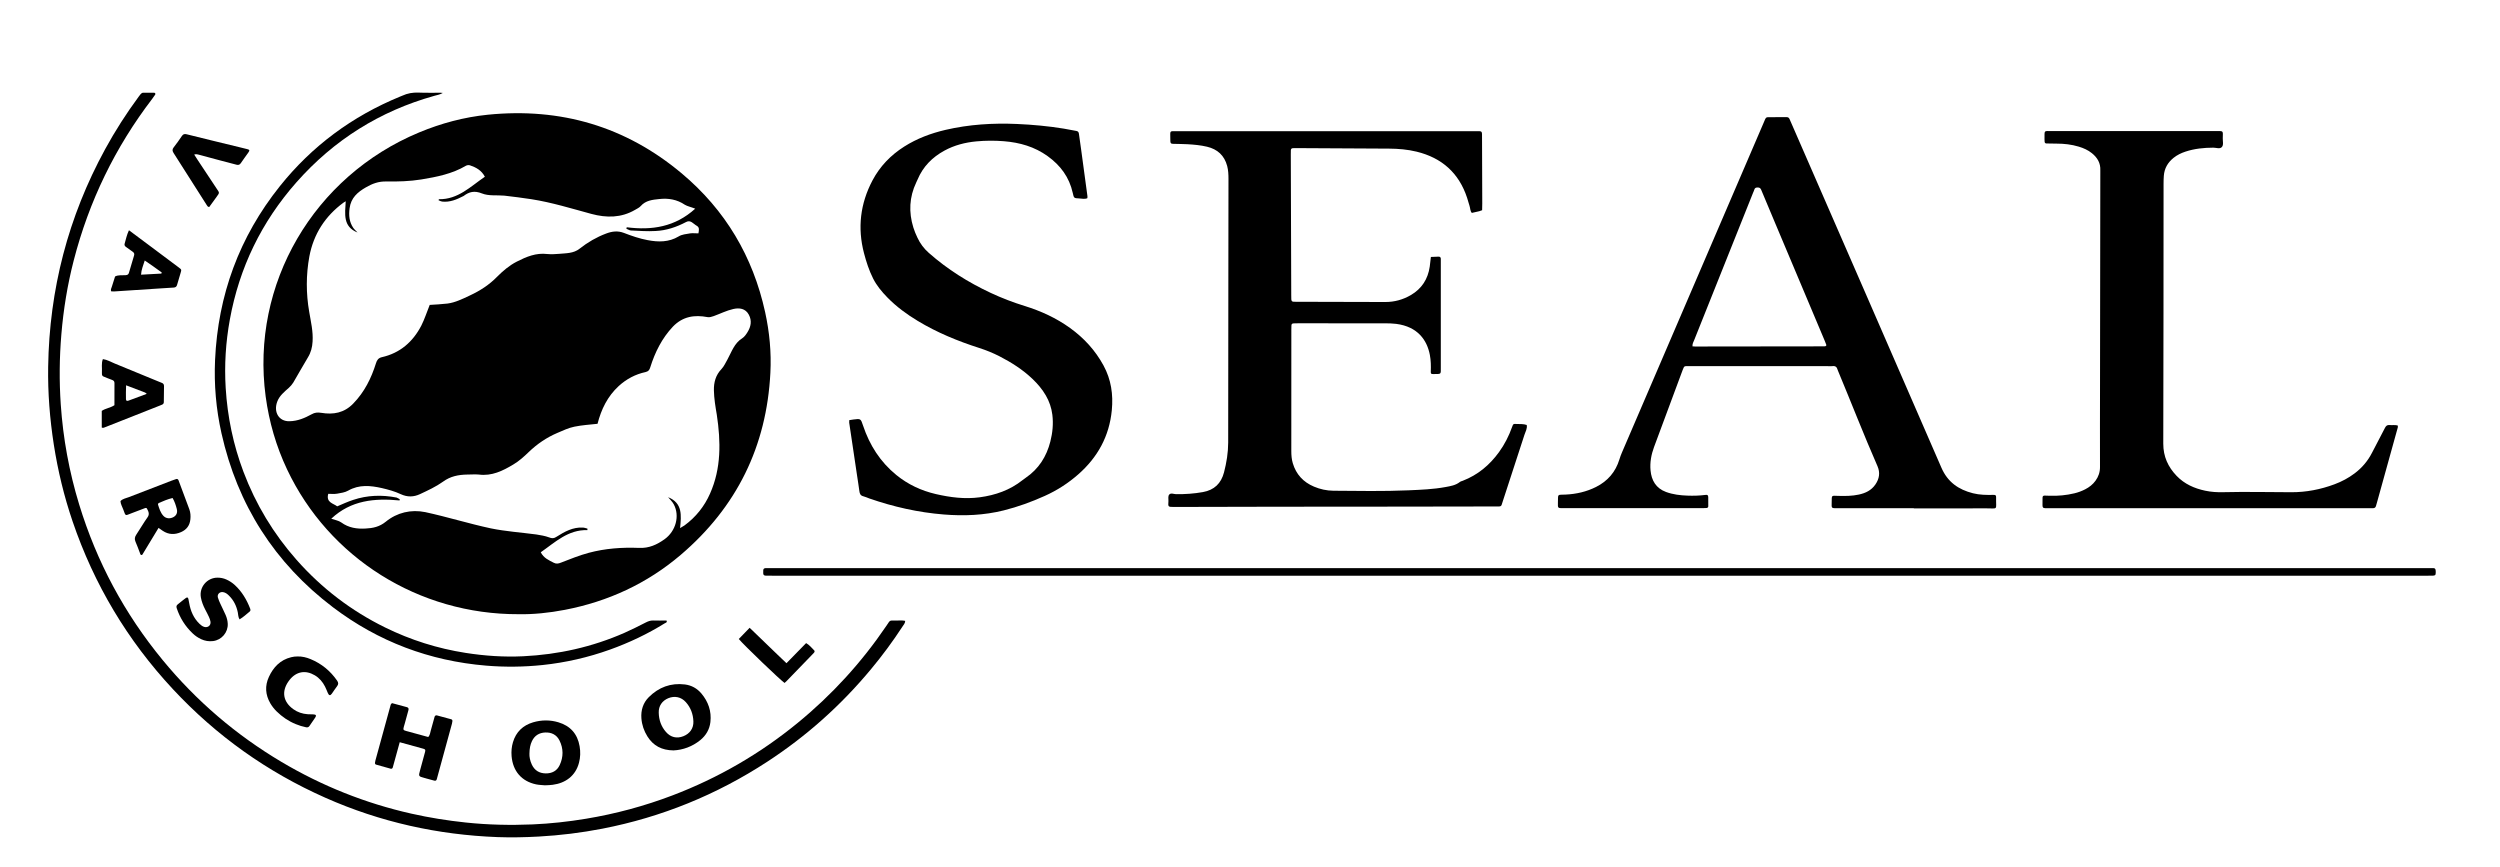 <?xml version="1.0" encoding="utf-8"?>
<!-- Generator: Adobe Illustrator 22.0.1, SVG Export Plug-In . SVG Version: 6.00 Build 0)  -->
<svg version="1.1" xmlns="http://www.w3.org/2000/svg" xmlns:xlink="http://www.w3.org/1999/xlink" x="0px" y="0px"
	 viewBox="0 0 7786.1 2699.1" style="enable-background:new 0 0 7786.1 2699.1;" xml:space="preserve">
<style type="text/css">
	.st0{display:none;}
	.st1{display:inline;fill:#3F3E3F;}
</style>
<g id="Layer_2" class="st0">
	<rect class="st1" width="7786.1" height="2699.1"/>
</g>
<g id="Layer_1">
	<path d="M4616,654.7c-3.9,1.4-6.4,2.5-8.9,3.1c-7.7,1.9-15.4,3.5-23.2,5.3c-5.5-6.4-4.7-14.8-7.2-22.2c-2.8-8.2-4.8-16.6-7.5-24.8
		c-25.5-77.4-78.6-124.6-157.4-143.8c-28-6.8-56.5-9.2-85.2-9.4c-96-0.6-191.9-1.1-287.9-1.6c-4,0-8,0.1-12,0.2
		c-3.9,0.1-6.1,2.3-6.4,6.1c-0.3,4.7-0.2,9.3-0.2,14c0.5,146,0.9,292,1.4,437.9c0.1,22.5-1,20.3,20.7,20.4
		c90.7,0.2,181.3,0.3,272,0.7c28.7,0.1,55.4-7.3,80-21.7c33.8-19.8,53-49.7,58.6-88.3c1.4-9.8,2.4-19.6,3.6-30.3
		c8.5-0.4,16.4-0.9,24.3-1c4.9,0,6.9,3,6.6,7.8c-0.2,4,0,8,0,12c0,108,0,216,0,323.9c0,24.4,2.3,21.5-23.2,22c-7.1,0.2-8.2-1-8-7.9
		c0.6-17.3,0.4-34.5-2.9-51.7c-8.7-45.5-37.2-88-104.9-96.7c-11.9-1.5-23.9-1.7-35.9-1.7c-90-0.1-180-0.1-269.9-0.1
		c-4.7,0-9.3,0.1-14,0.3c-3.7,0.2-6.3,2-6.4,6c-0.2,4.7-0.3,9.3-0.3,14c0,126,0,252-0.1,377.9c0,12.8,1,25.4,4.6,37.5
		c10.3,34.8,32.8,59,66,73c19.2,8.1,39.4,12.6,60.3,12.8c78,0.6,156,2.1,233.9-1.3c38.6-1.7,77.2-3.1,115.4-10.2
		c15.7-2.9,31.5-5.3,44.7-15.7c2.5-2,6.1-2.7,9.2-3.9c46.8-18.1,83.6-48.9,112.8-89.2c17.3-23.9,30.6-49.9,40.5-77.7
		c3.7-10.3,4-10.5,14.2-9.9c10.6,0.6,21.3-0.6,31.6,3.1c2.2,11.1-3.8,20.5-7,30.3c-22,68.4-44.5,136.7-66.8,205
		c-1.4,4.4-3,8.8-4.3,13.3c-1.2,3.8-4,5-7.5,5.1c-4.7,0.1-9.3,0.1-14,0.1c-100.6,0.2-201.3,0.4-301.9,0.5
		c-126.6,0.1-253.3,0.2-379.9,0.3c-102.6,0.1-205.3,0.5-307.9,0.7c-3.3,0-6.7,0-10,0c-17.6-0.1-17.9-0.2-16.6-17.6
		c0.5-7.2-2.2-16.1,2.8-21.3c5.3-5.5,13.9-1,21-0.9c28.1,0.3,55.8-1.5,83.5-6.5c35.5-6.3,56.8-27,65.8-61.3
		c7.9-30.4,12.9-61.2,13-92.7c0.1-170.6,0.3-341.3,0.5-511.9c0.1-103.3,0.3-206.6,0.4-309.9c0-13.3-0.6-26.5-4-39.6
		c-8.7-33-30.2-52.4-62.7-60.2c-20.1-4.8-40.8-6.6-61.4-7.8c-14.6-0.8-29.3-0.7-44-1.2c-7.1-0.2-8.4-1.6-8.9-7.9
		c-0.2-3.3-0.2-6.7-0.2-10c-0.2-24.2-2.7-21.5,20.9-21.5c309.3,0,618.6,0,927.8,0c24.4,0,22.1-2.6,22.2,22.8
		c0.3,67.3,0.5,134.6,0.7,202C4616,639.9,4616,646.5,4616,654.7z"/>
	<path d="M5960.4,1582.8c-78.7,0-157.3,0-236,0c-21.5,0-20.2,1.1-19.7-19c0.5-22.2-2-20.1,20.9-19.4c21.3,0.6,42.6,0.5,63.7-4.1
		c20.9-4.5,38.9-13.1,51.5-31.4c12.3-18,15.3-36.8,6.6-56.8c-43-98.2-81.7-198.2-123-297.1c-0.5-1.2-1.1-2.5-1.4-3.7
		c-2.2-8.3-7-12.3-16-11c-4.6,0.7-9.3,0.1-14,0.1c-140.7,0-281.3,0-422,0c-4,0-8-0.1-12,0c-13.1,0.2-13.2-2.2-18.7,12.5
		c-29.7,79.9-59.5,159.7-89,239.6c-8.6,23.4-13.1,47.8-10.8,72.6c2.9,31.3,17,55.6,48.2,67.1c21.5,7.9,44,10.6,66.7,11.4
		c18.7,0.7,37.3,0.2,55.9-2.2c6.8-0.9,8.7,0.8,8.9,7.3c0.3,9.3,0.2,18.7,0.1,28c0,2.9-1.9,5-4.9,5.4c-4,0.4-8,0.5-12,0.5
		c-144.7,0-289.3,0-434,0c-17.8,0-17.9,0.8-17.4-17.3c0.9-28.5-3.3-23.6,24.5-25c32.9-1.6,64.6-8.8,94.2-23.7
		c36.4-18.3,60.9-46.7,72.8-85.8c2.3-7.6,5.1-15.1,8.3-22.4c146.6-341.3,293.3-682.6,440-1023.9c10.1-23.5,5.7-18.9,28.4-19.5
		c14.7-0.4,29.3-0.1,44-0.2c4.5,0,7.4,1.7,9.2,6c2.5,6.2,5.3,12.2,8,18.3c155.1,355.8,310.5,711.5,465,1067.6
		c19.5,44.9,53.2,68.1,98.1,79.5c20.9,5.3,42.2,5.5,63.6,5.1c7-0.2,8.8,1.2,8.6,7.7c-0.8,41.8,7.8,33.9-32.2,34.2
		c-74.7,0.5-149.3,0.1-224,0.1C5960.4,1583.1,5960.4,1583,5960.4,1582.8z M5271.1,1078.7c3.3,0.2,6,0.5,8.6,0.5
		c132-0.2,264-0.3,396-0.5c2.7,0,5.3,0,8-0.2c3.1-0.3,5.1-2.1,4-5.2c-1.7-5-3.8-9.9-5.9-14.8c-50.6-120.3-101.3-240.5-152-360.8
		c-15-35.6-30.1-71.1-44.8-106.8c-2.2-5.2-5.4-7-10.6-7c-5,0-9.2,0.9-10.7,6.7c-0.8,3.2-2.4,6.2-3.7,9.3
		c-61.3,153.3-122.6,306.6-183.8,459.9C5274.1,1065.2,5270.6,1070.3,5271.1,1078.7z"/>
	<path d="M2645,1308.5c5.1-0.8,9-1.5,12.9-2c22.8-2.9,22.8-2.9,30.1,19.1c20.3,60.8,53.5,112.9,103.5,153.7
		c36.3,29.5,77.4,48.8,123,59.4c45.1,10.4,90.4,16.3,136.7,10.1c49.1-6.6,94.4-22.4,133.6-53.6c3.1-2.5,6.4-4.8,9.7-7.1
		c40.5-27.6,65-66.3,76.8-113.1c6.9-27.2,9.7-55,6.2-83.3c-2.7-21.6-9.5-41.4-20.3-60.1c-11.1-19.2-25.3-35.9-41.3-51.2
		c-30.6-29.3-66-51.7-103.5-71c-20.2-10.3-41.1-18.7-62.7-25.7c-66.7-21.4-131.3-47.9-191.5-84.3c-34.4-20.7-66.5-44.3-94.7-73.2
		c-17.3-17.7-33.1-36.7-44.3-58.9c-12.6-25.1-21.2-51.7-28.3-78.8c-20.7-78.9-11.6-154.6,26.4-226.6c23.3-44,56.8-78.7,98.7-105.3
		c39.8-25.3,83.3-41.5,129-52.2c73.2-17,147.5-21.6,222.5-18.3c48.6,2.1,97.1,6.6,145.1,14.4c13.1,2.1,26.2,5,39.3,7.2
		c5.6,0.9,7.7,3.8,8.4,9.2c2.2,17.2,4.8,34.3,7.2,51.5c6.5,47.5,12.9,95.1,19.3,142.6c0.3,1.9-0.2,3.9-0.3,6.3
		c-8.5,3.6-17.1,1.1-25.6,0.7c-16.2-0.7-16.3-0.9-19.9-17.4c-10.8-48.6-38.1-85.5-78.1-114.3c-40.9-29.4-86.7-42.5-136.2-46.5
		c-28.7-2.3-57.3-2.2-85.9,0.5c-34.8,3.3-68.2,11.8-99.1,28.6c-38.1,20.7-67.1,49.9-84,90.4c-1.3,3.1-2.7,6.1-4.2,9.1
		c-21.6,45.5-23.7,92.4-8.9,140.1c3.3,10.8,7.8,21.3,12.6,31.5c8.5,18.3,20.2,34.1,35.6,47.6c57.9,51.1,122.6,91.7,192.4,124.4
		c34.4,16.1,69.8,29.7,106.1,40.9c50.6,15.7,98.3,37.5,141.4,68.6c43.3,31.2,78.5,69.6,104.2,116.8c23.8,43.8,30.5,90.4,25.8,139.3
		c-7.8,81-44.2,147-105,200.2c-31.3,27.4-66,49.7-103.9,66.7c-41.3,18.6-83.9,34.1-127.9,45.1c-61.4,15.3-123.8,17.8-186.6,12.7
		c-79.5-6.4-156.5-23.8-231.8-49.9c-6.3-2.2-12.3-5.3-18.7-6.8c-8.8-2.1-11.3-7.9-12.3-15.9c-2.1-16.5-4.9-32.9-7.3-49.4
		c-8.2-54.7-16.3-109.4-24.4-164C2644.7,1314.3,2645,1312.4,2645,1308.5z"/>
	<path d="M7467.5,1325.1c1.5,4.7-0.4,8.4-1.4,12.2c-21,75.7-42,151.4-63,227.1c-1.1,3.8-2.2,7.7-3.3,11.5c-1.2,4.4-4.1,6.7-8.6,6.8
		c-4.7,0.1-9.3,0.1-14,0.1c-331.3,0-662.6,0-994,0c-25,0-21.8,1.8-21.9-23c0-3.3,0.1-6.7,0.1-10c-0.1-4.1,2.3-6.2,6-6.3
		c5.3-0.1,10.7,0.4,16,0.5c26.1,0.9,51.9-1.5,77.3-7.6c11.7-2.8,22.9-7,33.6-12.5c12.6-6.5,23.6-15,32-26.6
		c9.2-12.7,14.1-26.6,14-42.8c-0.3-86.7,0-173.3,0.1-260c0.3-218,0.6-436,0.9-654c0-3.3-0.1-6.7,0-10c1.1-22.6-9.2-39.7-26.2-53.4
		c-12.1-9.8-26.1-15.9-40.9-20.4c-22.5-6.8-45.6-9.4-69.1-9.4c-10.7,0-21.3-0.2-32-0.5c-2.9-0.1-4.8-2-5.2-5c-0.3-2.6-0.4-5.3-0.4-8
		c0.6-29.8-4-25.5,25.2-25.5c169.3-0.1,338.7-0.1,508,0c24.6,0,22.7-2.8,22,22.5c-0.2,9.2,3.1,20.6-2.8,27.1c-6.2,7-17.6,2-26.6,2
		c-29.5,0.1-58.5,3-86.7,12.3c-13.3,4.4-25.9,10.4-37,19.3c-18.1,14.5-28.8,32.9-30.5,56.2c-0.6,8-0.8,16-0.8,24
		c-0.2,270-0.1,540-0.9,810c-0.1,40.1,14.8,72.4,41.6,100.4c24.4,25.4,55.1,39,89.1,46.2c18.4,3.9,37,5.1,55.7,4.6
		c70.7-1.7,141.3-0.1,212,0.1c46.5,0.2,91.4-8.5,134.8-24.7c22.6-8.4,43.7-19.6,63-34.2c22.7-17.1,40.7-38.2,53.7-63.6
		c13.3-26.1,27.2-51.9,40.6-78c3-5.9,6.7-9.4,13.8-8.8C7450.6,1324.7,7459.3,1322.8,7467.5,1325.1z"/>
	<path d="M2819.2,1933.6c-0.2,7.9-5.3,12.7-8.7,18.1c-30.2,46.4-63.1,90.8-98.6,133.4c-93.2,112-200.7,208-322.7,287.5
		c-157.5,102.7-328.6,172.4-513.3,208.3c-65.5,12.7-131.5,20.8-198.1,24.5c-42.7,2.3-85.3,3.3-127.9,1.7
		c-186.4-7-365.4-46.7-536.2-122.4c-181.6-80.5-340.1-193.3-475.4-338.6c-141.5-151.9-245.6-326.3-312.4-522.8
		c-26.4-77.7-45.6-157.2-58.3-238.4c-12.5-80.5-18.9-161.5-17.6-242.9c3.7-240.3,62.2-466.3,177.5-677.5
		c31-56.8,65.9-111.2,104.3-163.3c2-2.7,3.9-5.4,6.1-7.9c2.2-2.6,4.8-4.6,8.5-4.6c11.3,0.1,22.6,0.1,34,0.2c2.8,0,4.5,3.4,3,5.7
		c-3,4.4-6,8.8-9.2,13C358.5,458.9,277.1,626.9,229.6,811.2c-19.5,75.6-32,152.4-38.5,230.3c-6.1,72.6-6.8,145.2-1.9,217.7
		c7.2,106,26.2,210,57.3,311.8c54.6,178.8,141.3,340.4,260.1,484.7c104.8,127.3,228.2,233,370,317.2
		c126.5,75,261.4,128.9,404.8,161.2c55.9,12.6,112.4,21.6,169.4,27.6c69.1,7.3,138.4,8.8,207.6,5.9c55.9-2.4,111.5-8.5,166.8-17.7
		c92.3-15.3,182.1-39.5,269.5-72.8c141.9-54.1,271.7-129.1,389.2-225.3c107-87.5,199.3-188.5,276.9-303
		c12.8-18.9,8.2-16.1,30.3-16.1C2800.2,1932.5,2809.4,1931.6,2819.2,1933.6z"/>
	<path d="M4980.3,1793c-857.9,0-1715.9,0-2573.8,0c-7.3,0-14.7,0-22-0.2c-4.6-0.1-7.5-2.3-7.5-7.3c0-3.3-0.2-6.7,0.1-10
		c0.4-3.8,2.9-5.8,6.6-6c2.7-0.2,5.3-0.2,8-0.2c6,0,12,0,18,0c1714.5,0,3429,0,5143.6,0c6,0,12,0,18,0c11.9,0,15-1.1,14.6,14.6
		c-0.2,7.3-1.8,8.8-9.8,9c-6.7,0.2-13.3,0.1-20,0.1C6697.5,1793,5838.9,1793,4980.3,1793z"/>
	<path d="M1379,289.5c-8.6,5.2-17.7,6.5-26.5,9C1183,346,1039.8,435.9,923.4,567.6c-108.8,123.1-178.2,266-207.6,427.9
		c-12.8,70.4-17.3,141.3-12.9,212.9c5.5,89.9,23.6,176.8,55.3,260.9c38.3,101.4,93.4,192.8,165.2,274.1
		c78.2,88.6,170.3,158.9,276.2,210.9c79.4,39,162.9,65.4,250.5,79.1c59.5,9.3,119.2,13.4,179.3,10.5c109.5-5.3,215-28.8,315.5-73
		c22.5-9.9,44.5-21.1,66.5-32.3c7.3-3.7,14.3-6.3,22.7-6.1c14,0.5,28,0.1,41.8,0.1c2.8,6.3-2.8,6.9-5.5,8.6
		c-54,33.5-111.1,60.6-170.8,82c-68,24.4-138,40.4-209.8,48c-58.4,6.1-116.9,6.8-175.6,1.9c-176.6-14.7-336.1-74.9-477.1-181.7
		c-181.9-137.8-297.4-319.2-347.3-541.9c-16.8-75.1-23.5-151.5-20-228.4c9.1-202,75.3-382.9,201.7-541.1
		c100.3-125.5,225.6-217.9,374.1-279c2.5-1,5-1.9,7.4-3c16-7.4,32.6-10.3,50.4-9.6c23.3,1,46.6,0.3,70,0.5
		C1374.9,288.9,1376.6,289.3,1379,289.5z"/>
	<path d="M1244.9,2311.6c-5.9,21.3-11.1,40.5-16.4,59.6c-1.8,6.4-3.4,12.8-5.3,19.2c-0.9,2.8-3.3,4.5-6.1,3.8
		c-15.4-4.1-30.7-8.4-46-12.9c-3-0.9-3.5-3.6-3.1-6.5c0.3-2,0.6-4,1.1-5.9c15.4-56.4,30.9-112.8,46.4-169.2c0.9-3.1,0.8-6.7,5.5-9.8
		c14.7,4,30.7,8.3,46.6,12.6c5,1.4,5.6,5.1,4.4,9.4c-3.8,14.1-7.7,28.2-11.6,42.3c-0.9,3.2-2,6.3-2.8,9.6
		c-2.3,8.9-1.6,10.3,7.1,12.7c23,6.4,46.1,12.6,69.1,18.9c5.6-6.1,5.9-13.5,7.9-20.4c3.9-14.1,7.7-28.2,11.7-42.3
		c1.1-3.8,4-5.6,7.5-4.6c14.8,3.8,29.5,8,44.2,12c3,0.8,4.2,3,3.9,5.9c-0.3,2.6-0.7,5.3-1.4,7.8c-15,55.1-30.1,110.3-45.2,165.4
		c-0.7,2.6-1.4,5.1-2.1,7.7c-1.1,3.9-3.8,5.3-7.5,4.4c-10.3-2.7-20.5-5.5-30.8-8.3c-18.8-5.2-18.8-5.2-13.9-23.4
		c5.2-19.3,10.5-38.5,15.7-57.7c1.7-6.5,0.9-8.3-5.5-10.1C1294.4,2325.2,1270.7,2318.7,1244.9,2311.6z"/>
	<path d="M2097.7,2337.1c-37.1-0.4-63.3-14.8-81.4-43.6c-10.8-17.2-17.2-36.2-18.7-56.3c-1.9-25.1,5.2-48.1,23-65.9
		c30.9-30.9,68.5-45,112.5-39.6c20.7,2.6,38.1,12.4,51.4,28.2c21.5,25.6,31.8,55.3,28,88.9c-2.6,22.8-13.7,41.7-31.4,56.2
		C2155.9,2325.4,2126.8,2335.7,2097.7,2337.1z M2051.6,2219.6c0.5,22.7,7.6,43.1,22.6,60.2c14.6,16.8,33.9,21.1,54.1,13.1
		c20.1-7.9,32.1-24.6,31.2-46.3c-0.8-22.5-8.4-43-23.6-59.9c-14.4-16.1-34.7-20.3-54.5-12.2
		C2062.3,2182.4,2050.9,2198.7,2051.6,2219.6z"/>
	<path d="M1697.1,2445.8c-7.6-0.8-17.7-0.9-27.4-2.9c-45.1-9.5-72.5-41.2-76.4-87.9c-1.2-14.8,0.1-29.4,4.3-43.5
		c9.5-31.9,31-52.4,62.5-61.8c26.1-7.7,52.8-8,78.9-0.2c37.1,11.1,59.5,35.9,66.2,74.7c3,17.5,2.5,34.7-2,51.5
		c-10.6,40.3-41.6,63.3-81.9,68.5C1714.3,2445.3,1706.9,2445.3,1697.1,2445.8z M1648.9,2346.9c-0.5,9.5,1.8,22.5,7.6,34.7
		c8.6,17.9,23.1,26.8,42.9,27.1c19.9,0.3,35.3-7.9,43.7-25.8c11.9-25.4,11.9-51.7-0.7-76.9c-8.9-17.8-24.9-25.5-44.4-24.7
		c-18.7,0.8-33,9.5-41.2,26.8C1651.5,2319.1,1649.2,2330.7,1648.9,2346.9z"/>
	<path d="M493.8,1644.1c-14.2,23.4-27.6,45.5-41,67.7c-3.1,5.1-6.1,10.3-9.3,15.4c-1.4,2.3-5.1,1.6-6.4-1.1
		c-0.5-1.2-0.8-2.5-1.3-3.8c-4.5-11.8-8.7-23.7-13.8-35.2c-3.6-8.3-2.4-14.8,2.6-22.2c11.9-17.6,22.3-36.3,34.7-53.5
		c7.6-10.5,2.9-18.6-1.6-27.4c-1.4-2.8-4.2-2.2-6.9-1.2c-13.6,5.3-27.2,10.6-41,15.6c-20.4,7.4-17.7,10.9-25.9-11.6
		c-3.1-8.6-8.3-16.7-8.7-26.2c7.2-7.6,17.4-8.8,26.4-12.4c43.9-17.2,88-34,132-50.9c5-1.9,10-3.7,15-5.3c2.8-0.9,5.2,0,6.8,2.6
		c0.4,0.6,0.6,1.2,0.8,1.8c11.1,29.9,22.3,59.7,33.4,89.6c3.8,10.2,4.4,20.8,3.3,31.5c-1.9,18.8-11.5,32-29,39.7
		c-19.7,8.6-38.7,8.2-56.9-3.9C503.3,1650.7,499.5,1648,493.8,1644.1z M537.5,1551c-15.3,3.5-29.1,9.7-43,15.6
		c-1.3,0.6-2.8,3.6-2.4,4.9c4,12.6,7.7,25.6,17.2,35.5c7.9,8.3,20.5,9.3,31.2,3.3c9.2-5.1,13.1-14,10-25.6
		C547.5,1573.2,543.9,1561.9,537.5,1551z"/>
	<path d="M356.4,1262c0-22.5-0.1-45.8,0.1-69c0-5.7-2.8-8.1-7.8-9.9c-8.8-3.1-17.3-6.8-26-10.3c-3.5-1.4-5.1-3.9-5.2-7.6
		c0-2-0.3-4-0.1-6c1-13.6-2.4-27.5,3-40.8c13.3,1.9,24.8,8.8,37,13.8c45,18.2,89.8,36.9,134.7,55.4c3.7,1.5,7.3,3.2,11.1,4.5
		c5,1.7,7.7,4.8,7.6,10.3c-0.2,16.6-0.3,33.3-0.6,49.9c0,3.6-1.7,6.3-5.1,7.8c-2.4,1.1-4.9,2.1-7.4,3.1
		c-56.3,22.2-112.6,44.4-168.9,66.7c-3.7,1.5-7.1,3.7-11.9,1.8c0-17,0-34.2,0-52C328.8,1271.6,343.4,1270.5,356.4,1262z M392.7,1200
		c-0.7,15.7-0.6,29.4-0.4,43.1c0.1,5,2.7,6.6,8,4.6c18.5-6.7,36.9-13.7,56.8-21.1c-2.6-2-4-3.7-5.8-4.3
		C432.4,1214.9,413.4,1207.8,392.7,1200z"/>
	<path d="M604.8,481.3c3.7,5.8,6.9,10.9,10.1,15.8c20.2,30.6,40.4,61.1,60.7,91.6c7.7,11.6,9,11-0.9,24.2
		c-7.9,10.6-15.6,21.5-23.1,31.9c-4.7-0.4-6.1-3.5-7.8-6.2c-34.3-54-68.5-107.9-103-161.8c-4.1-6.4-5-11.4,0.1-17.8
		c9.1-11.5,17.5-23.5,25.7-35.6c4.1-6,8.3-6.8,15.2-5.1c54.2,13.6,108.6,26.7,162.9,39.9c8.4,2,16.8,4,25.2,6.2
		c7.8,2,8.4,3.7,3.4,10.9c-7.6,10.9-15.7,21.5-23.1,32.6c-3.5,5.2-7.4,6.7-13.5,5.1c-18-4.9-36.1-9.4-54.1-14.2
		c-21.2-5.6-42.4-11.4-63.6-17.1C615.1,480.8,611.3,479.3,604.8,481.3z"/>
	<path d="M746.1,1929c-4.6-7.3-4-14.8-5.5-21.8c-4.1-20.1-12.8-37.8-27.5-52.2c-5.2-5.2-10.9-9.7-18.6-10.9
		c-10.5-1.5-18.7,6.7-15.9,16.9c1.9,7,5.1,13.7,8.1,20.3c5.2,11.5,11.1,22.7,16.1,34.3c3.7,8.6,6.1,17.6,6.5,27.1
		c1.2,26.8-18.9,50.6-45.8,53.9c-12.9,1.6-25.2-0.4-37-5.9c-9.8-4.6-18.6-10.5-26.3-17.9c-23.2-22-39.7-48.1-49.8-78.5
		c-1.7-5.3-1-8.8,3.3-12.1c5.3-4,10.4-8.3,15.6-12.5c16.5-13.1,16.2-13.1,19.9,8.4c4.3,24.8,13.8,47.2,32.4,65c4.4,4.2,9,7.9,15,9.5
		c11.1,2.9,20.6-5,19-16.2c-0.7-5.2-2.7-10.3-4.9-15.1c-3.6-7.9-7.7-15.5-11.7-23.2c-6.2-11.9-11-24.3-13.4-37.5
		c-5.7-32,19.5-61.7,52.1-61.5c9.4,0,18.5,1.8,27.2,5.7c9.8,4.4,18.7,10.2,26.6,17.5c22,20.3,36.8,45.4,47.5,73
		c1.2,3.2,1.8,6.7-1.2,9.2C767.7,1912.8,758,1921.9,746.1,1929z"/>
	<path d="M926.5,2044.5c14.2-0.4,27.9,2.9,40.8,8.3c34.1,14.1,61.5,36.6,82.6,67c4.6,6.6,4.5,11.6-0.4,17.8
		c-5.8,7.3-10.6,15.3-16.1,22.9c-4.9,6.8-8.8,6.1-12.4-2.2c-2.9-6.7-5.5-13.6-8.8-20.1c-7.4-14.5-17.6-26.6-31.8-35
		c-28.8-17-57.3-12.1-78.2,13.9c-1.3,1.6-2.4,3.2-3.6,4.8c-22.4,31.8-16.9,64,14.9,86.8c13.3,9.6,28.3,14.5,44.6,15.7
		c6,0.4,12,0.2,18,0.5c8.1,0.4,9.9,3.4,5.7,9.8c-5.9,8.9-12,17.6-18.1,26.4c-2.5,3.7-5.9,4.8-10.3,4c-11.2-2.2-21.9-5.6-32.4-9.9
		c-22.5-9.2-42.2-22.6-59.5-39.6c-7.6-7.5-14.2-15.9-19.6-25.1c-15.5-26.7-17.4-54.4-4.5-82.3c14-30.3,35.4-53,69.3-61.3
		C913.2,2045.2,919.8,2044.5,926.5,2044.5z"/>
	<path d="M401.6,717.1c21.4,16,41.2,30.7,60.9,45.4c31.5,23.5,63,47,94.4,70.6c8.6,6.5,8.6,6.6,5.7,16.5
		c-3.7,12.8-7.5,25.5-11.3,38.3c-1.5,5-4.9,7.4-10.2,7.7c-17.3,1-34.6,2.2-51.9,3.3c-44.5,2.9-89.1,5.9-133.6,8.8
		c-3.2,0.2-6.5-0.3-9.5-0.4c-2.1-5.5,0.8-9.7,2.1-14c3.2-10.8,6.8-21.5,10.2-32.2c10.5-5.5,22.1-3.2,33.2-4.1
		c5.2-0.5,8.5-1.9,10-7.5c5-17.9,10.3-35.8,15.9-53.6c1.7-5.4,0.1-8.8-4.2-11.8c-7.1-4.9-14-10.2-21.1-15.1c-3.8-2.6-5.3-6-4-10.2
		C392.1,745.5,394.7,731.8,401.6,717.1z M439.3,855.5c21.5-1.1,42-2.2,62.5-3.4c0.5,0,1.2-0.5,1.4-0.9c0.3-0.5,0.3-1.3,0.5-2.6
		c-17-12.1-33.9-24.8-52.9-37.3C446.1,826.6,440.2,839.5,439.3,855.5z"/>
	<path d="M2449.4,2065.5c20.9-21.4,40.8-41.7,61.2-62.6c10.4,5.8,17.2,14.8,25.1,22.6c2.2,2.2,1.4,4.9-0.4,7.2
		c-1.7,2.1-3.6,3.9-5.5,5.8c-26.8,27.7-53.6,55.5-80.5,83.2c-1.8,1.9-3.9,3.6-5.8,5.3c-12.3-8-127.9-118.9-142.6-136.9
		c10.9-11.3,21.9-22.6,33.8-34.9c19.8,19.1,38.9,37.5,58,55.9C2411.4,2028.9,2429.7,2047.1,2449.4,2065.5z"/>
	<path d="M2383,972.3c-37.9-173.2-123.9-318.3-259.6-432.1c-174.9-146.7-377.6-205.7-604.2-182.9c-73.9,7.5-145.2,26.6-213.9,55.2
		c-327.8,136.3-525.1,471.9-477.9,822.4c10.7,79.2,32.6,154.9,66.7,227.1c130.1,275.3,409.9,452.1,721.3,450.9
		c45,0.9,94.7-4.1,143.9-13.6c134.8-26,256-81.9,360.6-171c174.5-148.7,267.8-338.2,279.4-567.3
		C2402.6,1097.5,2396.6,1034.4,2383,972.3z M970.4,1290.3c-21.1,11.6-43.2,21.1-68.5,21.6c-33.7,1.1-50.6-29-38.4-61.1
		c6.8-18.4,22.1-30.5,36.3-43.2c5.3-4.7,10-10.5,13.7-16.3c15.3-25.8,30-52.7,45.3-77.9c9.5-15.3,13.7-31.6,14.7-49.5
		c2.1-31.6-5.3-61.6-10.5-92.7c-10-57.4-10-115.3,0.5-172.7c13.2-69.5,49-125.3,106.4-167.5c2.1-1.6,4.2-2.6,6.8-4.2
		c-2.1,39.5-9.5,79,36.9,97.4c-4.2-4.7-9.5-9-13.2-14.2c-12.6-18.4-14.7-39-11.6-61.6c4.2-32.1,24.8-50,50.6-64.8
		c20-11.6,39.5-19,63.7-18.4c36.3,0.5,73.2-0.5,109-6.3c47.9-7.9,96.4-17.4,139-42.7c3.7-2.1,9.5-2.6,13.2-1.1
		c18.4,6.3,35.3,15.3,45.8,35.3c-44.8,30.5-83.7,71.1-143.2,70c-0.5,1.1-0.5,2.1-1.1,3.2c3.7,1.6,7.4,3.7,11.1,4.2
		c24.2,2.6,45.3-6.3,65.8-16.9c0.5,0,0.5-0.5,1.1-0.5c17.4-13.2,33.7-17.4,57.4-7.9c21.1,8.4,46.3,4.7,69.5,6.8
		c27.9,3.2,56.3,6.8,84.3,11.1c63.7,10,124.8,29,186.9,45.8c46.9,12.6,92.7,12.6,135.9-12.6c6.3-3.7,13.2-6.8,17.9-12.1
		c15.3-17.4,36.9-19.5,57.4-21.6c27.9-3.2,55.3,1.1,80,17.9c7.9,4.7,19,6.8,32.1,12.1c-62.7,56.9-134.8,67.9-213.3,57.9
		c-0.5,1.6-0.5,3.2-1.1,4.7c4.7,1.6,9,4.7,13.7,5.3c25.8,1.1,51.6,3.2,77.4,1.6c33.7-1.6,64.8-12.1,94.8-27.9
		c14.2-7.9,22.6,5.8,33.2,11.6c9.5,5.3,6.8,14.2,5.3,23.7c-9,0-17.9-1.1-25.8,0c-12.1,2.1-25.8,3.2-35.8,9.5
		c-30.5,18.4-63.7,17.9-96.4,11.6c-25.3-4.7-50-13.2-74.3-22.6c-19.5-7.4-37.4-4.7-55.3,2.1c-29.5,11.1-56.9,26.9-82.2,46.9
		c-19,15.3-42.7,14.2-64.8,16.3c-12.1,1.1-24.2,1.6-36.3,0.5c-34.8-4.2-64.8,8.4-94.8,23.7c-23.7,12.1-43.2,29-61.6,47.4
		c-24.2,24.8-52.7,43.2-84.3,57.9c-22.6,10.5-45.3,22.1-70,25.3c-19,2.1-37.9,3.2-55.3,4.2c-9,22.1-15.8,44.2-26.3,64.8
		c-26.3,50.6-66.4,85.3-122.7,98c-11.1,2.6-15.3,9-18.4,19c-14.7,46.9-35.8,89.5-70.6,125.3c-28.4,29.5-62.1,35.3-100.1,29
		C989.4,1284,980.4,1284.5,970.4,1290.3z M2328.1,1034.4c-4.2,6.8-9.5,14.7-16.3,19c-25.3,15.8-33.2,42.7-46.3,66.4
		c-5.8,10-10.5,21.1-18.4,29.5c-18.4,19-24.2,42.1-23.7,66.4c0.5,25.3,4.7,50.6,9,75.8c12.6,83.7,14.2,166.9-21.1,245.9
		c-17.4,39.5-44.2,73.2-79.5,99c-3.7,2.6-8.4,4.7-13.7,8.4c3.7-39.5,8.4-77.9-37.4-96.4c5.8,7.4,13.7,14.2,17.9,22.6
		c19,35.8,6.3,83.2-29,108.5c-23.7,16.9-48.4,28.4-79.5,26.9c-52.7-2.1-105.3,1.6-156.4,15.3c-29.5,7.9-57.9,19.5-86.4,30.5
		c-7.9,3.2-14.7,4.7-22.6,0.5c-15.3-7.9-31.6-14.7-40.5-32.7c44.8-31.1,84.8-70.6,145.3-69c0-1.6,0-3.2,0-4.7
		c-4.7-1.1-10-3.2-14.7-3.2c-30.5-1.6-56.3,12.6-81.1,28.4c-8.4,5.8-14.7,5.8-23.7,2.1c-12.6-4.7-26.3-6.8-39.5-9
		c-47.4-6.3-95.3-9.5-141.7-19c-68.5-14.7-135.9-35.8-204.3-50.6c-44.2-9-87.9,1.1-123.2,30c-19.5,15.8-40,20-62.7,21.1
		c-26.9,1.6-52.7-2.1-75.8-19c-7.9-5.8-19.5-7.4-31.1-11.6c61.6-57.9,135.3-64.2,212.8-56.9c0-1.1,0.5-2.6,0.5-3.7
		c-3.2-1.6-6.3-4.2-10-5.3c-45.8-9-91.1-7.4-135.3,7.4c-16.3,5.3-32.1,12.6-49.5,20c-12.1-9.5-35.3-11.6-27.9-39
		c9,0,19,1.1,27.9-0.5c11.6-2.1,24.2-3.7,34.2-9.5c34.2-19.5,69.5-15.8,104.8-7.9c20,4.7,40,10,59,19c20.5,9.5,40,9,59.5,0
		c24.8-11.6,50-23.2,72.1-39c23.2-16.9,47.9-21.6,75.3-22.1c12.1,0,24.8-1.1,36.3,0c40.5,5.3,74.3-11.6,106.9-31.1
		c17.9-10.5,33.7-24.8,48.4-39c26.3-25.3,55.8-45.3,89-59.5c17.4-7.4,34.8-15.8,53.2-19.5c22.6-4.7,46.9-6.3,72.1-9
		c11.6-45.3,31.1-85.3,65.8-117.4c24.2-22.1,52.1-36.9,83.7-43.7c9-2.1,12.1-6.3,14.7-14.7c14.7-46.9,36.3-90.6,70.6-126.9
		c30.5-31.6,66.9-37.4,108-29.5c5.8,1.1,13.2-1.1,19-3.2c20.5-7.4,40-17.4,61.1-22.1c18.4-4.2,37.9-2.1,48.4,17.9
		C2342.3,999.1,2338.6,1017.5,2328.1,1034.4z"/>
</g>
</svg>
